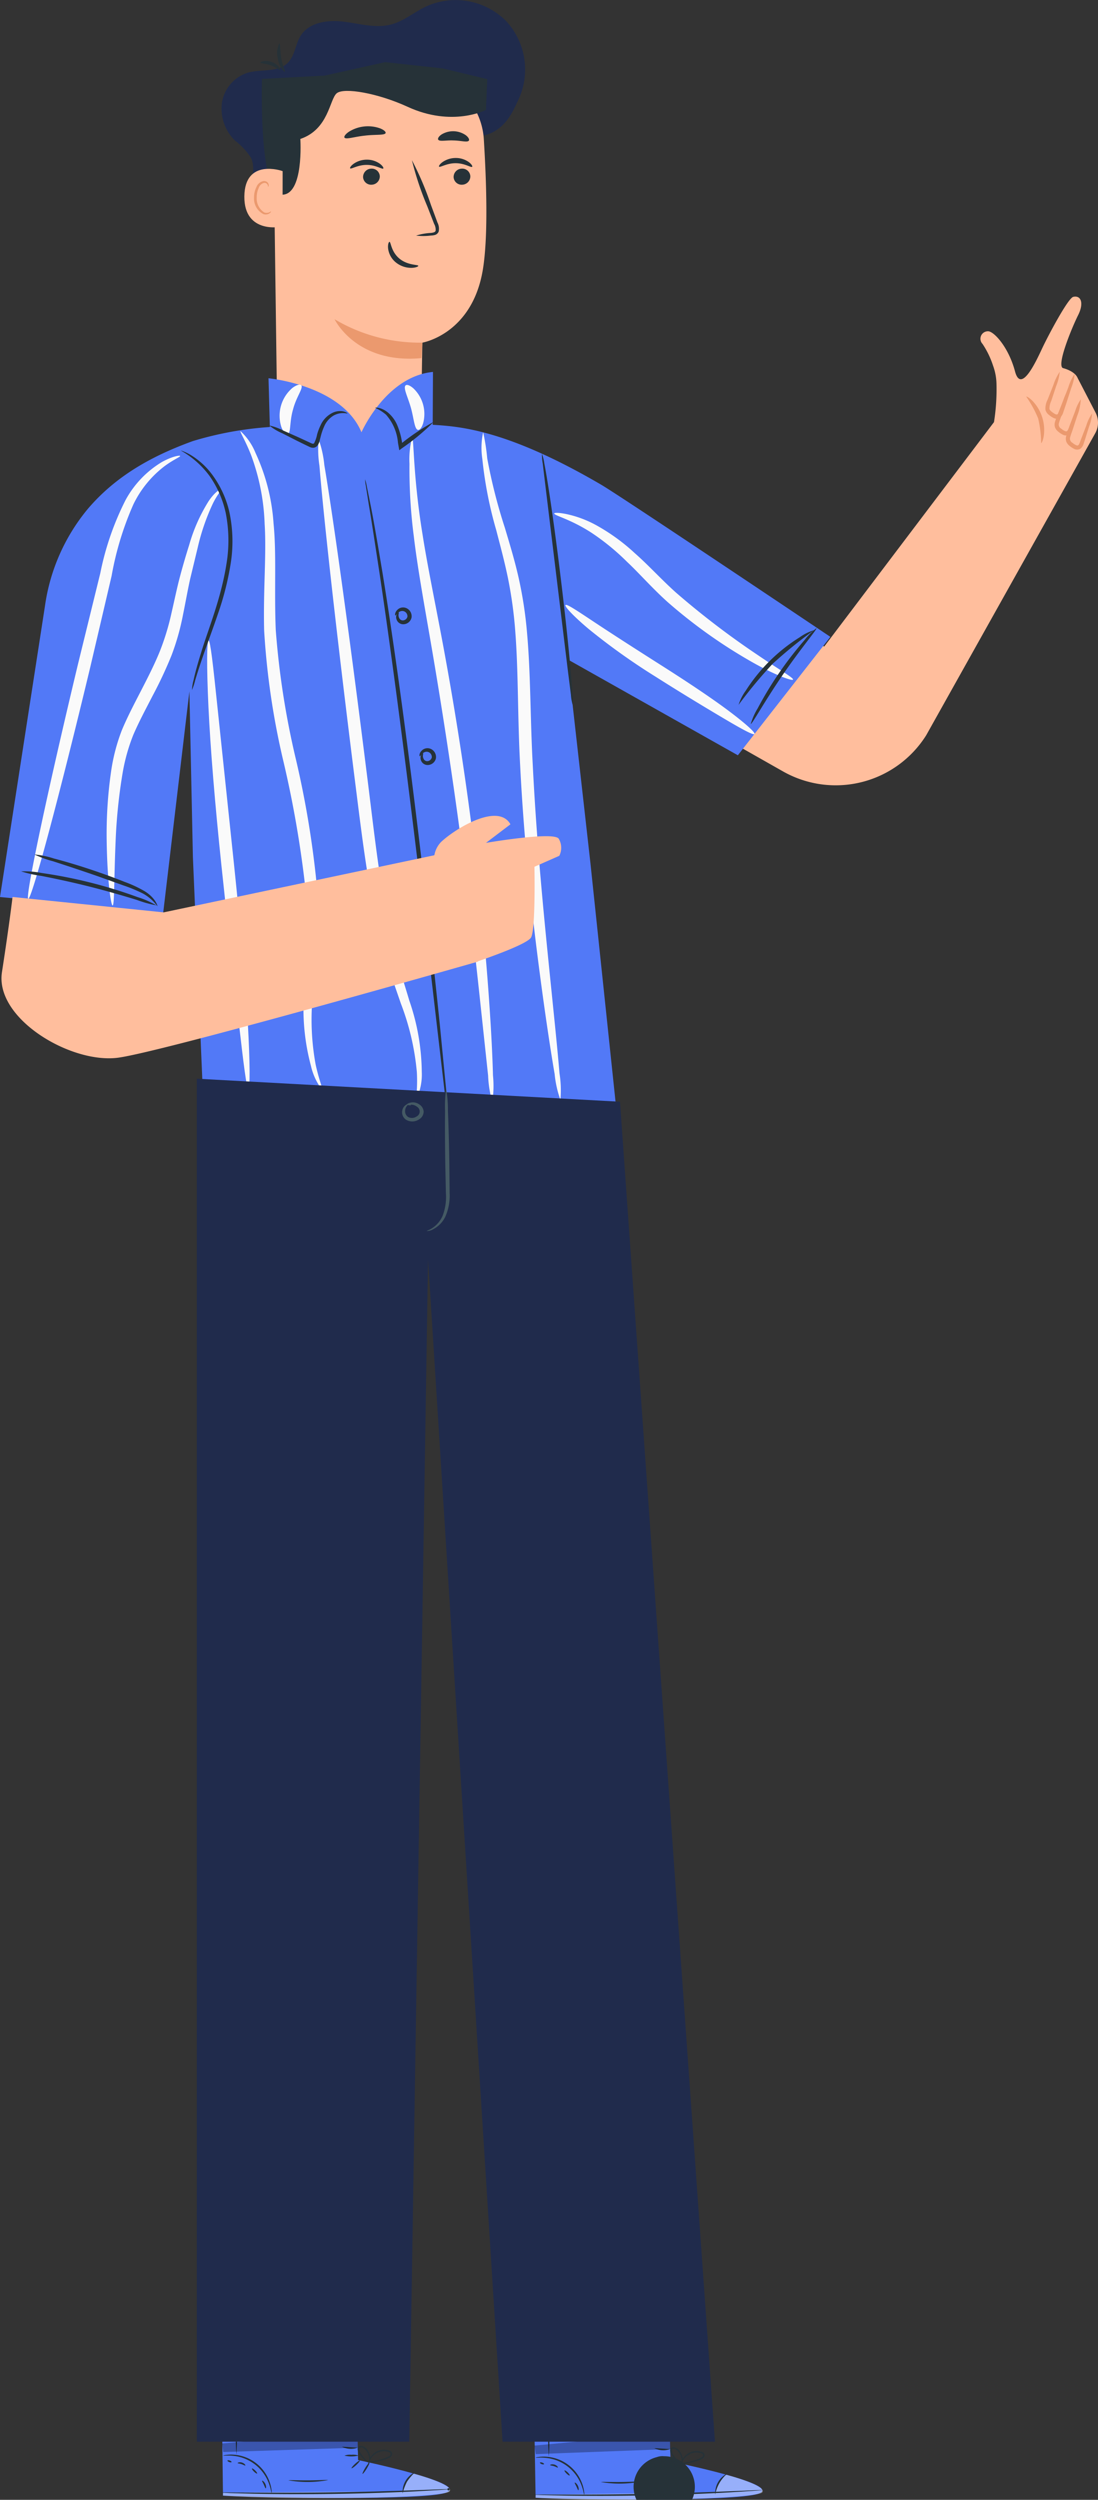 <svg xmlns="http://www.w3.org/2000/svg" width="135.955" height="309.465" viewBox="0 0 135.955 309.465"><rect x="0" y="0" width="135.955" height="309.465" fill="#333333" stroke="none"/><g id="Character_1" data-name="Character 1" transform="translate(-148.315 -151.63)"><g id="Group_739" data-name="Group 739"><g id="Group_493" data-name="Group 493"><g id="Group_484" data-name="Group 484"><path id="Path_166" data-name="Path 166" d="M283.967,202.707a2.7,2.7,0,0,1-.042,2.562L263,242.648a13.231,13.231,0,0,1-17.733,4.479l-11.7-6.634,8.108-14.061,8.692,5.241,21.025-27.787a26.041,26.041,0,0,0,.311-4.657,7.03,7.03,0,0,0-.433-2.348,10.793,10.793,0,0,0-1.3-2.678.923.923,0,0,1,.8-1.552c.808.2,2.467,2.109,3.227,4.962s2.665-1.385,3.387-2.916,3.177-6.166,3.823-6.317c.949-.221,1.361.754.6,2.267-.765,1.531-2.7,6.209-1.878,6.551,0,0,1.467.337,1.831,1.248Z" fill="#ffbe9d"></path></g><g id="Group_486" data-name="Group 486"><g id="Group_485" data-name="Group 485"><path id="Path_167" data-name="Path 167" d="M281.381,197.906a6.388,6.388,0,0,1-.427,1.766q-.29.9-.6,1.864l-.37,1.094a1.586,1.586,0,0,1-.334.633.768.768,0,0,1-.871.115,2.871,2.871,0,0,1-.584-.385,1.172,1.172,0,0,1-.431-.629,2.34,2.34,0,0,1,.264-1.253l.718-1.82a6.325,6.325,0,0,1,.787-1.631,6.314,6.314,0,0,1-.44,1.756l-.614,1.858a2.171,2.171,0,0,0-.219.972c.032.215.438.5.728.655.158.065.231.055.3-.01a1.261,1.261,0,0,0,.22-.444c.135-.369.268-.729.4-1.084.243-.63.476-1.236.7-1.824A6.239,6.239,0,0,1,281.381,197.906Z" fill="#eb996e"></path></g></g><g id="Group_488" data-name="Group 488"><g id="Group_487" data-name="Group 487"><path id="Path_168" data-name="Path 168" d="M282.144,201.067a5.159,5.159,0,0,1-.364,1.6c-.175.556-.351,1.119-.533,1.7l-.162.489a1.128,1.128,0,0,1-.375.561.781.781,0,0,1-.777.034,2.718,2.718,0,0,1-.532-.342,1.328,1.328,0,0,1-.442-.543,1.13,1.13,0,0,1-.016-.7c.116-.4.248-.687.365-1.009.224-.561.442-1.107.657-1.647a5.218,5.218,0,0,1,.729-1.473,5.206,5.206,0,0,1-.383,1.6c-.181.552-.364,1.112-.551,1.686-.1.308-.241.664-.322.967a.591.591,0,0,0,.285.711c.285.237.6.4.7.3.143-.08.262-.508.376-.8l.635-1.649A5.283,5.283,0,0,1,282.144,201.067Z" fill="#eb996e"></path></g></g><g id="Group_490" data-name="Group 490"><g id="Group_489" data-name="Group 489"><path id="Path_169" data-name="Path 169" d="M283.535,202.819a5.219,5.219,0,0,1-.365,1.6c-.174.556-.351,1.119-.533,1.7l-.162.489a1.136,1.136,0,0,1-.374.561.785.785,0,0,1-.778.033,2.7,2.7,0,0,1-.532-.342,1.315,1.315,0,0,1-.441-.542,1.138,1.138,0,0,1-.017-.7c.116-.4.249-.687.366-1.009l.656-1.648a5.233,5.233,0,0,1,.729-1.472,5.218,5.218,0,0,1-.383,1.6c-.181.552-.363,1.111-.551,1.685-.1.309-.24.664-.322.967a.594.594,0,0,0,.285.712c.285.237.6.4.7.3.144-.081.262-.508.376-.8l.635-1.649A5.217,5.217,0,0,1,283.535,202.819Z" fill="#eb996e"></path></g></g><g id="Group_492" data-name="Group 492"><g id="Group_491" data-name="Group 491"><path id="Path_170" data-name="Path 170" d="M277.23,206.485a13.947,13.947,0,0,0-.369-3.051,14,14,0,0,0-1.475-2.7c.04-.05.372.119.792.544a5.221,5.221,0,0,1,1.38,4.3C277.464,206.171,277.292,206.5,277.23,206.485Z" fill="#eb996e"></path></g></g></g><g id="Group_541" data-name="Group 541"><g id="Group_532" data-name="Group 532"><g id="Group_494" data-name="Group 494"><path id="Path_171" data-name="Path 171" d="M210.949,154.2a8.836,8.836,0,0,0-9.844-1.784c-1.484.7-2.778,1.829-4.366,2.245-1.9.5-3.892-.1-5.843-.345s-4.252.045-5.323,1.693c-.689,1.062-.727,2.509-1.624,3.4-1.238,1.233-3.317.741-4.994,1.232a4.659,4.659,0,0,0-3.158,3.7,5.542,5.542,0,0,0,1.6,4.682,8.549,8.549,0,0,1,1.995,2.141c.545,1.163.131,2.517-.078,3.783s-.046,2.845,1.106,3.411a1.736,1.736,0,0,0,2.421-2.083l24.229-7.761c3.654,0,4.807-3.289,5.385-4.428A8.837,8.837,0,0,0,210.949,154.2Z" fill="#202b4c"></path></g><g id="Group_519" data-name="Group 519"><g id="Group_518" data-name="Group 518"><g id="Group_517" data-name="Group 517"><g id="Group_496" data-name="Group 496"><g id="Group_495" data-name="Group 495"><path id="Path_172" data-name="Path 172" d="M182.08,162.614l.052,2.62.526,39.215c.061,4.552,4.024,8.126,8.9,8.023h0c4.923-.1,8.921-3.914,8.935-8.514.015-4.828.119-9.91.119-9.91s6.22-1.033,7.508-9.148c.641-4.036.438-10.653.1-16.062a8.569,8.569,0,0,0-9.452-7.988Z" fill="#ffbe9d"></path></g></g><g id="Group_502" data-name="Group 502"><g id="Group_498" data-name="Group 498"><g id="Group_497" data-name="Group 497"><path id="Path_173" data-name="Path 173" d="M206.553,173.446a1.04,1.04,0,0,1-1,1.05,1,1,0,0,1-1.073-.938,1.041,1.041,0,0,1,1-1.051A1,1,0,0,1,206.553,173.446Z" fill="#263238"></path></g></g><g id="Group_501" data-name="Group 501"><g id="Group_500" data-name="Group 500"><g id="Group_499" data-name="Group 499"><path id="Path_174" data-name="Path 174" d="M206.78,172.281c-.129.135-.917-.448-2.037-.445-1.119-.013-1.941.563-2.062.426-.06-.061.071-.306.429-.566a2.855,2.855,0,0,1,1.651-.509,2.742,2.742,0,0,1,1.622.523C206.727,171.975,206.844,172.22,206.78,172.281Z" fill="#263238"></path></g></g></g></g><g id="Group_508" data-name="Group 508"><g id="Group_504" data-name="Group 504"><g id="Group_503" data-name="Group 503"><path id="Path_175" data-name="Path 175" d="M195.344,173.446a1.04,1.04,0,0,1-1,1.05,1,1,0,0,1-1.073-.938,1.041,1.041,0,0,1,1-1.051A1,1,0,0,1,195.344,173.446Z" fill="#263238"></path></g></g><g id="Group_507" data-name="Group 507"><g id="Group_506" data-name="Group 506"><g id="Group_505" data-name="Group 505"><path id="Path_176" data-name="Path 176" d="M195.772,172.49c-.129.135-.919-.448-2.038-.445-1.118-.013-1.94.563-2.062.426-.059-.061.071-.306.43-.566a2.85,2.85,0,0,1,1.651-.509,2.741,2.741,0,0,1,1.621.523C195.718,172.184,195.835,172.429,195.772,172.49Z" fill="#263238"></path></g></g></g></g><g id="Group_511" data-name="Group 511"><g id="Group_510" data-name="Group 510"><g id="Group_509" data-name="Group 509"><path id="Path_177" data-name="Path 177" d="M199.836,180.795a7.39,7.39,0,0,1,1.819-.328c.286-.03.557-.086.6-.282a1.446,1.446,0,0,0-.191-.847q-.4-1.038-.846-2.178a37.435,37.435,0,0,1-1.9-5.7,37.558,37.558,0,0,1,2.353,5.53q.425,1.146.811,2.191a1.655,1.655,0,0,1,.148,1.122.716.716,0,0,1-.47.418,1.968,1.968,0,0,1-.486.068A7.258,7.258,0,0,1,199.836,180.795Z" fill="#263238"></path></g></g></g><g id="Group_513" data-name="Group 513"><g id="Group_512" data-name="Group 512"><path id="Path_178" data-name="Path 178" d="M200.61,194.048a20.652,20.652,0,0,1-10.868-2.9s2.637,5.575,10.759,4.815Z" fill="#eb996e"></path></g></g><g id="Group_516" data-name="Group 516"><g id="Group_515" data-name="Group 515"><g id="Group_514" data-name="Group 514"><path id="Path_179" data-name="Path 179" d="M196.541,181.57c.182-.011.184,1.2,1.224,2.068s2.335.729,2.344.9c.017.076-.288.236-.835.251a3.029,3.029,0,0,1-1.957-.682,2.641,2.641,0,0,1-.949-1.734C196.322,181.864,196.457,181.563,196.541,181.57Z" fill="#263238"></path></g></g></g></g></g></g><g id="Group_521" data-name="Group 521"><g id="Group_520" data-name="Group 520"><path id="Path_180" data-name="Path 180" d="M196.061,168.1c-.11.3-1.228.16-2.542.318-1.317.132-2.377.517-2.551.244-.078-.131.107-.417.535-.712a4.452,4.452,0,0,1,3.88-.428C195.866,167.717,196.109,167.956,196.061,168.1Z" fill="#263238"></path></g></g><g id="Group_523" data-name="Group 523"><g id="Group_522" data-name="Group 522"><path id="Path_181" data-name="Path 181" d="M206.368,169.04c-.2.254-.968-.01-1.9-.022-.927-.045-1.713.17-1.894-.1-.079-.129.045-.384.388-.624a2.746,2.746,0,0,1,3.054.094C206.348,168.654,206.455,168.916,206.368,169.04Z" fill="#263238"></path></g></g><g id="Group_525" data-name="Group 525"><g id="Group_524" data-name="Group 524"><path id="Path_182" data-name="Path 182" d="M208.485,165.239s-4.144,2.17-9.707-.391c-3.651-1.68-7.868-2.424-8.769-1.672s-.979,4.461-4.505,5.655c0,0,.468,7.058-2.357,6.9s-2.4-14.329-2.4-14.329l7.774-.417L196,159.322l7.118.775,5.531,1.328Z" fill="#263238"></path></g></g><g id="Group_528" data-name="Group 528"><g id="Group_527" data-name="Group 527"><g id="Group_526" data-name="Group 526"><path id="Path_183" data-name="Path 183" d="M180.557,159.38c-.039-.106.626-.357,1.406-.074s1.135.894,1.037.952c-.1.077-.525-.325-1.181-.552S180.581,159.5,180.557,159.38Z" fill="#263238"></path></g></g></g><g id="Group_531" data-name="Group 531"><g id="Group_530" data-name="Group 530"><g id="Group_529" data-name="Group 529"><path id="Path_184" data-name="Path 184" d="M182.9,156.993c.131.01.086.839.233,1.8s.559,1.655.458,1.727c-.079.08-.716-.586-.877-1.659A2.757,2.757,0,0,1,182.9,156.993Z" fill="#263238"></path></g></g></g></g><g id="Group_540" data-name="Group 540"><g id="Group_535" data-name="Group 535"><g id="Group_534" data-name="Group 534"><g id="Group_533" data-name="Group 533"><path id="Path_185" data-name="Path 185" d="M183.311,172.816c-.116-.056-4.691-1.606-4.74,3.127s4.713,3.806,4.723,3.67S183.311,172.816,183.311,172.816Z" fill="#ffbe9d"></path></g></g></g><g id="Group_539" data-name="Group 539"><g id="Group_538" data-name="Group 538"><g id="Group_537" data-name="Group 537"><g id="Group_536" data-name="Group 536"><path id="Path_186" data-name="Path 186" d="M181.867,177.8c-.021-.015-.084.057-.224.119a.821.821,0,0,1-.616.007,2.041,2.041,0,0,1-.925-1.841,2.718,2.718,0,0,1,.243-1.178.95.95,0,0,1,.627-.626.419.419,0,0,1,.484.231c.062.133.031.227.056.235s.1-.078.066-.274a.523.523,0,0,0-.183-.3.617.617,0,0,0-.455-.125,1.158,1.158,0,0,0-.869.724,2.806,2.806,0,0,0-.3,1.317,2.14,2.14,0,0,0,1.182,2.056.884.884,0,0,0,.755-.117C181.857,177.919,181.883,177.814,181.867,177.8Z" fill="#eb996e"></path></g></g></g></g></g></g><g id="Group_588" data-name="Group 588"><g id="Group_581" data-name="Group 581"><g id="Group_542" data-name="Group 542"><path id="Path_187" data-name="Path 187" d="M201.894,204.22c3.476.2,9.318.669,20.849,7.409,2.518,1.472,28.388,18.842,28.388,18.842l-11.455,14.66-21.092-11.88,2.841,25.255,3.161,30.031-51.109-.649L172.2,257.727l-.432-20.514L168.526,264.6l-20.211-1.921,5.575-36.082a24.044,24.044,0,0,1,5.325-12c3.476-4.065,7.916-6.532,12.986-8.366a42.623,42.623,0,0,1,9.526-1.74l-.166-6.035s9.09.85,11.511,6.688c0,0,3.015-6.9,8.854-7.472Z" fill="#5279f7"></path></g><g id="Group_544" data-name="Group 544"><g id="Group_543" data-name="Group 543"><path id="Path_188" data-name="Path 188" d="M188.218,286.571a7.684,7.684,0,0,1-1.4-2.986,27.208,27.208,0,0,1-.862-8.937c.056-1.89.212-3.946.305-6.134a54.787,54.787,0,0,0-.135-6.949,132.972,132.972,0,0,0-2.745-15.8,94.251,94.251,0,0,1-2.359-16.082c-.126-5.032.3-9.471.062-13.172a27.083,27.083,0,0,0-1.679-8.545c-.76-1.924-1.417-2.892-1.309-2.964a7.531,7.531,0,0,1,1.866,2.718,24.477,24.477,0,0,1,2.224,8.711c.38,3.794.07,8.3.274,13.193a102.3,102.3,0,0,0,2.449,15.818,118.8,118.8,0,0,1,2.652,16.012,52.454,52.454,0,0,1-.006,7.131c-.178,2.2-.343,4.244-.5,6.118a30.788,30.788,0,0,0,.347,8.731C187.845,285.454,188.343,286.513,188.218,286.571Z" fill="#fafafa"></path></g></g><g id="Group_546" data-name="Group 546"><g id="Group_545" data-name="Group 545"><path id="Path_189" data-name="Path 189" d="M209.276,288.029a13.311,13.311,0,0,1-.521-3.23c-.229-2.137-.551-5.141-.946-8.832-.788-7.455-1.966-17.742-3.639-29.05-.833-5.657-1.7-11.034-2.543-15.917s-1.642-9.292-2.082-13.039a64.548,64.548,0,0,1-.528-8.917,11.042,11.042,0,0,1,.321-3.265c.245.007.093,4.653,1.3,12.03.575,3.69,1.482,8.052,2.4,12.936s1.836,10.27,2.672,15.944c1.678,11.345,2.685,21.685,3.193,29.181.259,3.748.4,6.785.453,8.886A13.179,13.179,0,0,1,209.276,288.029Z" fill="#fafafa"></path></g></g><g id="Group_548" data-name="Group 548"><g id="Group_547" data-name="Group 547"><path id="Path_190" data-name="Path 190" d="M208.138,205.141a25.005,25.005,0,0,1,.506,3.232,66.558,66.558,0,0,0,2.185,8.6c.538,1.807,1.15,3.791,1.657,5.981a50.749,50.749,0,0,1,1.093,7.084c.45,5.028.387,10.511.7,16.236.575,11.47,1.7,21.827,2.454,29.331.384,3.751.686,6.79.859,8.895a13.379,13.379,0,0,1,.113,3.289,13.343,13.343,0,0,1-.716-3.212c-.359-2.082-.828-5.1-1.352-8.84-1.034-7.477-2.339-17.847-2.918-29.386-.317-5.772-.213-11.274-.576-16.195a53.084,53.084,0,0,0-.925-6.925c-.439-2.145-.985-4.133-1.455-5.96a49.92,49.92,0,0,1-1.725-8.823A9.166,9.166,0,0,1,208.138,205.141Z" fill="#fafafa"></path></g></g><g id="Group_550" data-name="Group 550"><g id="Group_549" data-name="Group 549"><path id="Path_191" data-name="Path 191" d="M200.077,204.851c-.448-.072-.507-1.386-.881-2.726s-1-2.5-.653-2.79c.162-.134.535-.006.975.388a4.379,4.379,0,0,1,1.193,4.292C200.539,204.58,200.285,204.882,200.077,204.851Z" fill="#fafafa"></path></g></g><g id="Group_552" data-name="Group 552"><g id="Group_551" data-name="Group 551"><path id="Path_192" data-name="Path 192" d="M183.952,205.381c-.191.076-.539-.216-.788-.86a4.524,4.524,0,0,1,1.346-4.856c.546-.423.994-.494,1.118-.33.253.362-.626,1.421-1.025,2.971C184.147,203.839,184.354,205.2,183.952,205.381Z" fill="#fafafa"></path></g></g><g id="Group_554" data-name="Group 554"><g id="Group_553" data-name="Group 553"><path id="Path_193" data-name="Path 193" d="M199.929,287.561c-.138-.026.114-1.169,0-3.224a31.568,31.568,0,0,0-1.983-8.487c-.6-1.763-1.309-3.7-1.919-5.839s-1.156-4.446-1.622-6.893c-.937-4.9-1.562-10.313-2.282-15.97-1.417-11.333-2.614-21.6-3.4-29.045-.394-3.721-.687-6.736-.854-8.823a13.119,13.119,0,0,1-.1-3.262,13.169,13.169,0,0,1,.705,3.186c.352,2.065.811,5.059,1.346,8.762,1.069,7.408,2.439,17.655,3.856,28.988.721,5.666,1.3,11.068,2.148,15.906.421,2.42.9,4.7,1.456,6.808s1.187,4.042,1.721,5.846a27.7,27.7,0,0,1,1.539,8.815A7.08,7.08,0,0,1,199.929,287.561Z" fill="#fafafa"></path></g></g><g id="Group_556" data-name="Group 556"><g id="Group_555" data-name="Group 555"><path id="Path_194" data-name="Path 194" d="M179.073,286.434c-.222.014-.6-3.085-1.175-8.091s-1.361-11.921-2.166-19.575-1.372-14.614-1.608-19.66-.192-8.176.015-8.186c.224-.012.566,3.091,1.087,8.1.534,5.076,1.259,11.966,2.06,19.582.8,7.65,1.43,14.6,1.713,19.642S179.281,286.421,179.073,286.434Z" fill="#fafafa"></path></g></g><g id="Group_558" data-name="Group 558"><g id="Group_557" data-name="Group 557"><path id="Path_195" data-name="Path 195" d="M151.815,262.893c-.21-.051.375-3.33,1.49-8.592s2.762-12.5,4.673-20.481l2.756-11.234a35.174,35.174,0,0,1,3.126-9.047,12.349,12.349,0,0,1,4.5-4.711c1.365-.756,2.242-.839,2.262-.756.042.121-.752.4-1.932,1.267a13.144,13.144,0,0,0-3.855,4.722,38.279,38.279,0,0,0-2.7,8.861c-.811,3.469-1.7,7.269-2.635,11.262-1.912,7.977-3.728,15.179-5.118,20.375S152.024,262.943,151.815,262.893Z" fill="#fafafa"></path></g></g><g id="Group_560" data-name="Group 560"><g id="Group_559" data-name="Group 559"><path id="Path_196" data-name="Path 196" d="M175.7,212.2c.085.1-.472.608-1.052,1.818A27.04,27.04,0,0,0,172.8,219.4l-.933,3.874c-.311,1.385-.571,2.894-.9,4.5a30.068,30.068,0,0,1-1.418,5,52.259,52.259,0,0,1-2.348,5.01c-.858,1.663-1.716,3.267-2.389,4.839a23.275,23.275,0,0,0-1.318,4.722,66.889,66.889,0,0,0-.865,8.462c-.207,4.869-.136,7.905-.37,7.918-.2.014-.66-3-.734-7.938a54.264,54.264,0,0,1,.55-8.683,23.3,23.3,0,0,1,1.326-5.074c.7-1.679,1.556-3.3,2.413-4.963s1.669-3.263,2.311-4.856a30.814,30.814,0,0,0,1.436-4.746c.362-1.563.672-3.08,1.049-4.495s.754-2.684,1.129-3.872a20.894,20.894,0,0,1,2.386-5.391C174.907,212.514,175.654,212.12,175.7,212.2Z" fill="#fafafa"></path></g></g><g id="Group_562" data-name="Group 562"><g id="Group_561" data-name="Group 561"><path id="Path_197" data-name="Path 197" d="M246.507,235.761c-.081.188-2.053-.471-4.949-2.1a63.258,63.258,0,0,1-10.57-7.493c-1.924-1.727-3.475-3.521-5.038-4.991a29.065,29.065,0,0,0-4.357-3.569c-2.686-1.749-4.716-2.158-4.649-2.422.019-.094.546-.109,1.469.076a13.505,13.505,0,0,1,3.74,1.394,24.366,24.366,0,0,1,4.777,3.467c1.66,1.454,3.283,3.255,5.1,4.88a102.82,102.82,0,0,0,10.108,7.717C244.837,234.561,246.6,235.554,246.507,235.761Z" fill="#fafafa"></path></g></g><g id="Group_564" data-name="Group 564"><g id="Group_563" data-name="Group 563"><path id="Path_198" data-name="Path 198" d="M241.735,242.495c-.128.181-1.528-.582-3.732-1.885s-5.232-3.122-8.54-5.225a80.32,80.32,0,0,1-8.2-5.841c-1.986-1.659-3.062-2.858-2.928-3.013.146-.172,1.464.718,3.588,2.128s5.085,3.313,8.384,5.409,6.254,4.074,8.312,5.623S241.857,242.325,241.735,242.495Z" fill="#fafafa"></path></g></g><g id="Group_566" data-name="Group 566"><g id="Group_565" data-name="Group 565"><path id="Path_199" data-name="Path 199" d="M170.721,207.414c.007-.016.116.019.32.1a6.287,6.287,0,0,1,.86.424,9.365,9.365,0,0,1,2.62,2.36,12.433,12.433,0,0,1,2.2,4.745,17.407,17.407,0,0,1,.15,6.4,35.887,35.887,0,0,1-1.573,6.186c-.627,1.854-1.246,3.5-1.73,4.889s-.848,2.524-1.081,3.314a7.486,7.486,0,0,1-.4,1.222,5.5,5.5,0,0,1,.205-1.271c.176-.809.487-1.968.933-3.378.845-2.827,2.458-6.616,3.142-11.035a17.553,17.553,0,0,0-.1-6.223,12.556,12.556,0,0,0-2.034-4.634A11.368,11.368,0,0,0,170.721,207.414Z" fill="#263238"></path></g></g><g id="Group_568" data-name="Group 568"><g id="Group_567" data-name="Group 567"><path id="Path_200" data-name="Path 200" d="M219.215,238.859a5.716,5.716,0,0,1-.209-1.216c-.112-.887-.252-2-.419-3.327-.354-2.916-.819-6.747-1.334-10.982s-.98-8.067-1.335-10.983c-.16-1.326-.295-2.441-.4-3.328a5.818,5.818,0,0,1-.1-1.229,5.748,5.748,0,0,1,.294,1.2c.15.779.345,1.909.562,3.309.434,2.8.962,6.679,1.483,10.972s.933,8.182,1.188,11.005c.126,1.411.213,2.554.259,3.346A5.848,5.848,0,0,1,219.215,238.859Z" fill="#263238"></path></g></g><g id="Group_570" data-name="Group 570"><g id="Group_569" data-name="Group 569"><path id="Path_201" data-name="Path 201" d="M191.346,202.835a2.406,2.406,0,0,0-1.7.223,2.889,2.889,0,0,0-1.207,1.4,7.2,7.2,0,0,0-.381,1.084c-.052.2-.1.4-.157.6a1.528,1.528,0,0,1-.323.7.7.7,0,0,1-.449.217.935.935,0,0,1-.426-.08c-.225-.1-.391-.185-.584-.277l-1.069-.525-1.8-.916a6.948,6.948,0,0,1-1.6-.96,6.875,6.875,0,0,1,1.754.638l1.844.818,1.082.5.557.258c.179.066.245.058.325-.02a4.128,4.128,0,0,0,.369-1.088,6.868,6.868,0,0,1,.438-1.149,3.108,3.108,0,0,1,1.463-1.519,2.092,2.092,0,0,1,1.415-.164C191.225,202.674,191.361,202.812,191.346,202.835Z" fill="#263238"></path></g></g><g id="Group_572" data-name="Group 572"><g id="Group_571" data-name="Group 571"><path id="Path_202" data-name="Path 202" d="M202.024,203.848a27.827,27.827,0,0,1-3.942,3.275l-.327.247-.071-.406c-.029-.165-.06-.339-.091-.516a6.012,6.012,0,0,0-1.478-3.479,5.352,5.352,0,0,0-1.345-.849c-.017-.053.728-.113,1.582.583a4.126,4.126,0,0,1,1.121,1.494,8.893,8.893,0,0,1,.616,2.162c.031.179.061.355.089.521l-.4-.159A27.964,27.964,0,0,1,202.024,203.848Z" fill="#263238"></path></g></g><g id="Group_574" data-name="Group 574"><g id="Group_573" data-name="Group 573"><path id="Path_203" data-name="Path 203" d="M167.684,263.711a14.81,14.81,0,0,1-2.446-.681c-1.494-.46-3.564-1.071-5.874-1.653s-4.425-1.019-5.959-1.32a14.8,14.8,0,0,1-2.477-.556,11.147,11.147,0,0,1,2.536.2,58.781,58.781,0,0,1,11.888,2.987A11.168,11.168,0,0,1,167.684,263.711Z" fill="#263238"></path></g></g><g id="Group_576" data-name="Group 576"><g id="Group_575" data-name="Group 575"><path id="Path_204" data-name="Path 204" d="M152.568,257.408a10.961,10.961,0,0,1,2.417.5c1.472.383,3.491.981,5.683,1.748,1.1.383,2.134.772,3.069,1.143a15.288,15.288,0,0,1,2.448,1.135c1.374.824,1.679,1.883,1.611,1.874a5.483,5.483,0,0,0-1.79-1.567,18.774,18.774,0,0,0-2.434-1.008l-3.07-1.1c-2.183-.764-4.175-1.412-5.618-1.882A13.218,13.218,0,0,1,152.568,257.408Z" fill="#263238"></path></g></g><g id="Group_578" data-name="Group 578"><g id="Group_577" data-name="Group 577"><path id="Path_205" data-name="Path 205" d="M241.275,241.257a7.96,7.96,0,0,1,.859-1.941,45.028,45.028,0,0,1,5.78-8.424,7.906,7.906,0,0,1,1.5-1.5c.113.1-1.977,2.557-4.216,5.833S241.409,241.327,241.275,241.257Z" fill="#263238"></path></g></g><g id="Group_580" data-name="Group 580"><g id="Group_579" data-name="Group 579"><path id="Path_206" data-name="Path 206" d="M239.765,238.887a5.959,5.959,0,0,1,.887-1.75,21.256,21.256,0,0,1,6.693-6.622,5.957,5.957,0,0,1,1.759-.868,56.841,56.841,0,0,0-5.123,4.162A56.583,56.583,0,0,0,239.765,238.887Z" fill="#263238"></path></g></g></g><g id="Group_583" data-name="Group 583"><g id="Group_582" data-name="Group 582"><path id="Path_207" data-name="Path 207" d="M203.836,290.248a4.7,4.7,0,0,1-.135-.8q-.109-.864-.29-2.312c-.241-2.062-.58-4.957-.995-8.511-.832-7.187-1.981-17.115-3.345-28.068s-2.7-20.863-3.77-28.016c-.549-3.574-.981-6.469-1.324-8.462q-.228-1.443-.364-2.3a4.878,4.878,0,0,1-.093-.809,4.619,4.619,0,0,1,.2.789l.46,2.285c.4,1.984.893,4.872,1.489,8.441,1.168,7.144,2.561,17.047,3.922,28.008s2.457,20.9,3.195,28.093c.347,3.562.629,6.463.831,8.53q.12,1.457.192,2.323A4.832,4.832,0,0,1,203.836,290.248Z" fill="#263238"></path></g></g><g id="Group_585" data-name="Group 585"><g id="Group_584" data-name="Group 584"><path id="Path_208" data-name="Path 208" d="M197.281,227.824c-.061.017-.134-.419.352-.8a1,1,0,0,1,1.04-.091,1.1,1.1,0,0,1,.6,1.149,1.057,1.057,0,0,1-1.008.829.87.87,0,0,1-.858-.627.813.813,0,0,1,.073-.679c.093-.137.185-.166.207-.143.057.043-.13.32.063.688a.484.484,0,0,0,.491.282.608.608,0,0,0,.52-.445.656.656,0,0,0-.316-.632.639.639,0,0,0-.621-.016C197.443,227.524,197.355,227.842,197.281,227.824Z" fill="#263238"></path></g></g><g id="Group_587" data-name="Group 587"><g id="Group_586" data-name="Group 586"><path id="Path_209" data-name="Path 209" d="M200.3,245.249c-.062.017-.135-.419.351-.8a1,1,0,0,1,1.04-.091,1.1,1.1,0,0,1,.6,1.149,1.056,1.056,0,0,1-1.008.829.87.87,0,0,1-.858-.627.816.816,0,0,1,.073-.679c.094-.137.185-.166.207-.143.057.043-.129.32.063.688a.485.485,0,0,0,.492.282.606.606,0,0,0,.519-.445.652.652,0,0,0-.316-.632.639.639,0,0,0-.621-.016C200.464,244.949,200.377,245.267,200.3,245.249Z" fill="#263238"></path></g></g></g><g id="Group_659" data-name="Group 659"><g id="Group_657" data-name="Group 657"><g id="Group_656" data-name="Group 656"><g id="Group_592" data-name="Group 592"><g id="Group_591" data-name="Group 591"><g id="Group_590" data-name="Group 590"><g id="Group_589" data-name="Group 589"><path id="Path_210" data-name="Path 210" d="M192.653,456.176l-.2-8.908-16.688.273.159,13.035,1.035.05c4.61.18,23.448.592,26.511-.392C206.884,459.137,192.653,456.176,192.653,456.176Z" fill="#5279f7"></path></g></g></g></g><g id="Group_595" data-name="Group 595" opacity="0.4"><g id="Group_594" data-name="Group 594"><g id="Group_593" data-name="Group 593"><path id="Path_211" data-name="Path 211" d="M199.61,457.87s4.993,1.352,4.386,2.18-19.659,1.129-28.075.526l.02-.373,22.228-.161S198.639,457.926,199.61,457.87Z" fill="#fff"></path></g></g></g><g id="Group_599" data-name="Group 599"><g id="Group_598" data-name="Group 598"><g id="Group_597" data-name="Group 597"><g id="Group_596" data-name="Group 596"><path id="Path_212" data-name="Path 212" d="M175.679,460.2a1.509,1.509,0,0,0,.287.026l.825.037,3.035.083c2.564.052,6.106.076,10.017.018s7.453-.19,10.014-.319l3.031-.173.823-.062a.144.144,0,1,0,0-.041l-.825.024-3.033.109c-2.561.093-6.1.2-10.011.26s-7.449.056-10.012.041l-3.035-.019-.826,0A1.5,1.5,0,0,0,175.679,460.2Z" fill="#263238"></path></g></g></g></g><g id="Group_603" data-name="Group 603"><g id="Group_602" data-name="Group 602"><g id="Group_601" data-name="Group 601"><g id="Group_600" data-name="Group 600"><path id="Path_213" data-name="Path 213" d="M198.168,460.3a6.851,6.851,0,0,1,.544-1.456,6.78,6.78,0,0,1,1.016-1.178,2.7,2.7,0,0,0-1.56,2.634Z" fill="#263238"></path></g></g></g></g><g id="Group_607" data-name="Group 607"><g id="Group_606" data-name="Group 606"><g id="Group_605" data-name="Group 605"><g id="Group_604" data-name="Group 604"><path id="Path_214" data-name="Path 214" d="M193.205,457.881c.048.029.279-.261.516-.649s.391-.725.344-.754-.279.261-.516.649S193.157,457.852,193.205,457.881Z" fill="#263238"></path></g></g></g></g><g id="Group_611" data-name="Group 611"><g id="Group_610" data-name="Group 610"><g id="Group_609" data-name="Group 609"><g id="Group_608" data-name="Group 608"><path id="Path_215" data-name="Path 215" d="M191.843,457.188c.038.041.3-.139.582-.4s.482-.509.444-.55-.3.139-.582.4S191.8,457.147,191.843,457.188Z" fill="#263238"></path></g></g></g></g><g id="Group_615" data-name="Group 615"><g id="Group_614" data-name="Group 614"><g id="Group_613" data-name="Group 613"><g id="Group_612" data-name="Group 612"><path id="Path_216" data-name="Path 216" d="M190.964,455.626a3.811,3.811,0,0,0,1.743-.008,1.981,1.981,0,0,0-.872-.1A1.959,1.959,0,0,0,190.964,455.626Z" fill="#263238"></path></g></g></g></g><g id="Group_619" data-name="Group 619"><g id="Group_618" data-name="Group 618"><g id="Group_617" data-name="Group 617"><g id="Group_616" data-name="Group 616"><path id="Path_217" data-name="Path 217" d="M190.653,454.52a2.457,2.457,0,0,0,1.977.118,81.509,81.509,0,0,1-1.977-.118Z" fill="#263238"></path></g></g></g></g><g id="Group_623" data-name="Group 623"><g id="Group_622" data-name="Group 622"><g id="Group_621" data-name="Group 621"><g id="Group_620" data-name="Group 620"><path id="Path_218" data-name="Path 218" d="M193.748,456.416a3.065,3.065,0,0,0,1.073-.024,6.222,6.222,0,0,0,1.137-.269,3.1,3.1,0,0,0,.649-.28.577.577,0,0,0,.261-.337.423.423,0,0,0-.17-.426,1.967,1.967,0,0,0-2.423.614,1.915,1.915,0,0,0-.338.721.592.592,0,0,0-.023.29,3.027,3.027,0,0,1,.474-.923,1.935,1.935,0,0,1,.906-.609,1.66,1.66,0,0,1,1.28.066c.172.124.109.325-.079.441a3.15,3.15,0,0,1-.6.267,7.4,7.4,0,0,1-1.1.305C194.156,456.376,193.747,456.383,193.748,456.416Z" fill="#263238"></path></g></g></g></g><g id="Group_627" data-name="Group 627"><g id="Group_626" data-name="Group 626"><g id="Group_625" data-name="Group 625"><g id="Group_624" data-name="Group 624"><path id="Path_219" data-name="Path 219" d="M194.027,456.465a1.061,1.061,0,0,0,.112-.746,1.758,1.758,0,0,0-.305-.779,1.078,1.078,0,0,0-.9-.533.428.428,0,0,0-.323.5,1.188,1.188,0,0,0,.19.476,3.3,3.3,0,0,0,.517.641,1.542,1.542,0,0,0,.621.424c.018-.026-.217-.189-.518-.524a3.7,3.7,0,0,1-.459-.636c-.151-.225-.258-.63.01-.683.268-.03.546.233.713.444a1.761,1.761,0,0,1,.315.692A3.915,3.915,0,0,1,194.027,456.465Z" fill="#263238"></path></g></g></g></g><g id="Group_631" data-name="Group 631"><g id="Group_630" data-name="Group 630"><g id="Group_629" data-name="Group 629"><g id="Group_628" data-name="Group 628"><path id="Path_220" data-name="Path 220" d="M175.948,455.625c0,.038.477-.053,1.233.024a5.234,5.234,0,0,1,4.426,3.415c.266.712.3,1.192.335,1.187a.937.937,0,0,0,0-.337,4.437,4.437,0,0,0-.2-.9,5.071,5.071,0,0,0-4.549-3.51,4.371,4.371,0,0,0-.917.038A.981.981,0,0,0,175.948,455.625Z" fill="#263238"></path></g></g></g></g><g id="Group_635" data-name="Group 635"><g id="Group_634" data-name="Group 634"><g id="Group_633" data-name="Group 633"><g id="Group_632" data-name="Group 632"><path id="Path_221" data-name="Path 221" d="M177.568,448.654a58.566,58.566,0,0,0,.021,6.859,57.993,57.993,0,0,0-.021-6.859Z" fill="#263238"></path></g></g></g></g><g id="Group_639" data-name="Group 639"><g id="Group_638" data-name="Group 638"><g id="Group_637" data-name="Group 637"><g id="Group_636" data-name="Group 636"><path id="Path_222" data-name="Path 222" d="M184.044,458.686a13.685,13.685,0,0,0,4.877-.03c-.006-.059-1.1.025-2.439.031S184.049,458.628,184.044,458.686Z" fill="#263238"></path></g></g></g></g><g id="Group_643" data-name="Group 643"><g id="Group_642" data-name="Group 642"><g id="Group_641" data-name="Group 641"><g id="Group_640" data-name="Group 640"><path id="Path_223" data-name="Path 223" d="M180.773,458.733c-.04.041.093.229.208.478s.179.469.237.464.082-.265-.054-.551S180.808,458.692,180.773,458.733Z" fill="#263238"></path></g></g></g></g><g id="Group_647" data-name="Group 647"><g id="Group_646" data-name="Group 646"><g id="Group_645" data-name="Group 645"><g id="Group_644" data-name="Group 644"><path id="Path_224" data-name="Path 224" d="M179.516,457.218c-.039.04.071.212.247.384s.349.28.388.24-.071-.212-.247-.384S179.555,457.178,179.516,457.218Z" fill="#263238"></path></g></g></g></g><g id="Group_651" data-name="Group 651"><g id="Group_650" data-name="Group 650"><g id="Group_649" data-name="Group 649"><g id="Group_648" data-name="Group 648"><path id="Path_225" data-name="Path 225" d="M177.741,456.545c.013.057.235.051.481.134s.425.21.468.171-.1-.267-.406-.364S177.723,456.494,177.741,456.545Z" fill="#263238"></path></g></g></g></g><g id="Group_655" data-name="Group 655"><g id="Group_654" data-name="Group 654"><g id="Group_653" data-name="Group 653"><g id="Group_652" data-name="Group 652"><path id="Path_226" data-name="Path 226" d="M176.48,456.234c-.019.053.078.137.218.188s.268.051.287,0-.078-.137-.217-.188S176.5,456.182,176.48,456.234Z" fill="#263238"></path></g></g></g></g></g></g><g id="Group_658" data-name="Group 658" opacity="0.3"><path id="Path_227" data-name="Path 227" d="M175.963,455.178l16.667-.54-.058-2.009-16.758,1.495Z"></path></g></g><g id="Group_730" data-name="Group 730"><g id="Group_728" data-name="Group 728"><g id="Group_727" data-name="Group 727"><g id="Group_663" data-name="Group 663"><g id="Group_662" data-name="Group 662"><g id="Group_661" data-name="Group 661"><g id="Group_660" data-name="Group 660"><path id="Path_228" data-name="Path 228" d="M231.343,456.349l-.248-8.907-16.686.36.226,13.034,1.036.044c4.609.156,23.45.47,26.508-.529C245.59,459.236,231.343,456.349,231.343,456.349Z" fill="#5279f7"></path></g></g></g></g><g id="Group_666" data-name="Group 666" opacity="0.4"><g id="Group_665" data-name="Group 665"><g id="Group_664" data-name="Group 664"><path id="Path_229" data-name="Path 229" d="M238.31,458.006s5,1.327,4.4,2.159-19.654,1.23-28.072.671l.018-.374,22.226-.276S237.339,458.068,238.31,458.006Z" fill="#fff"></path></g></g></g><g id="Group_670" data-name="Group 670"><g id="Group_669" data-name="Group 669"><g id="Group_668" data-name="Group 668"><g id="Group_667" data-name="Group 667"><path id="Path_230" data-name="Path 230" d="M214.391,460.457a1.483,1.483,0,0,0,.288.025l.824.033,3.036.067c2.563.038,6.106.045,10.017-.034s7.452-.228,10.012-.37l3.03-.19.823-.065a1.6,1.6,0,0,0,.286-.037,1.567,1.567,0,0,0-.289,0l-.825.028-3.032.125c-2.561.105-6.1.231-10.009.311s-7.449.1-10.012.093l-3.035,0-.826.006A1.53,1.53,0,0,0,214.391,460.457Z" fill="#263238"></path></g></g></g></g><g id="Group_674" data-name="Group 674"><g id="Group_673" data-name="Group 673"><g id="Group_672" data-name="Group 672"><g id="Group_671" data-name="Group 671"><path id="Path_231" data-name="Path 231" d="M236.88,460.446a4.414,4.414,0,0,1,1.546-2.642,2.7,2.7,0,0,0-1.546,2.642Z" fill="#263238"></path></g></g></g></g><g id="Group_678" data-name="Group 678"><g id="Group_677" data-name="Group 677"><g id="Group_676" data-name="Group 676"><g id="Group_675" data-name="Group 675"><path id="Path_232" data-name="Path 232" d="M231.9,458.051c.048.029.277-.263.512-.651s.388-.727.34-.756-.277.262-.513.651S231.857,458.022,231.9,458.051Z" fill="#263238"></path></g></g></g></g><g id="Group_682" data-name="Group 682"><g id="Group_681" data-name="Group 681"><g id="Group_680" data-name="Group 680"><g id="Group_679" data-name="Group 679"><path id="Path_233" data-name="Path 233" d="M230.539,457.365c.038.04.3-.141.58-.4s.479-.512.441-.552-.3.14-.58.4S230.5,457.324,230.539,457.365Z" fill="#263238"></path></g></g></g></g><g id="Group_686" data-name="Group 686"><g id="Group_685" data-name="Group 685"><g id="Group_684" data-name="Group 684"><g id="Group_683" data-name="Group 683"><path id="Path_234" data-name="Path 234" d="M229.652,455.808a3.793,3.793,0,1,0,.871-.11A1.959,1.959,0,0,0,229.652,455.808Z" fill="#263238"></path></g></g></g></g><g id="Group_690" data-name="Group 690"><g id="Group_689" data-name="Group 689"><g id="Group_688" data-name="Group 688"><g id="Group_687" data-name="Group 687"><path id="Path_235" data-name="Path 235" d="M229.335,454.7a2.448,2.448,0,0,0,1.978.108,70.144,70.144,0,0,1-1.978-.108Z" fill="#263238"></path></g></g></g></g><g id="Group_694" data-name="Group 694"><g id="Group_693" data-name="Group 693"><g id="Group_692" data-name="Group 692"><g id="Group_691" data-name="Group 691"><path id="Path_236" data-name="Path 236" d="M232.44,456.583a3.07,3.07,0,0,0,1.073-.029,6.275,6.275,0,0,0,1.136-.275A3.107,3.107,0,0,0,235.3,456a.578.578,0,0,0,.259-.339.421.421,0,0,0-.172-.425,1.965,1.965,0,0,0-2.419.626,1.919,1.919,0,0,0-.335.723.6.6,0,0,0-.022.29,3.026,3.026,0,0,1,.47-.925,1.926,1.926,0,0,1,.9-.614,1.664,1.664,0,0,1,1.28.06c.173.122.111.324-.076.441a3.263,3.263,0,0,1-.6.27,7.331,7.331,0,0,1-1.1.31C232.848,456.541,232.439,456.55,232.44,456.583Z" fill="#263238"></path></g></g></g></g><g id="Group_698" data-name="Group 698"><g id="Group_697" data-name="Group 697"><g id="Group_696" data-name="Group 696"><g id="Group_695" data-name="Group 695"><path id="Path_237" data-name="Path 237" d="M232.719,456.631a1.055,1.055,0,0,0,.108-.747,1.77,1.77,0,0,0-.309-.778,1.078,1.078,0,0,0-.9-.528.427.427,0,0,0-.32.5,1.17,1.17,0,0,0,.192.475,3.273,3.273,0,0,0,.52.638,1.549,1.549,0,0,0,.623.421c.018-.026-.218-.188-.521-.521a3.831,3.831,0,0,1-.462-.634c-.152-.224-.261-.628.007-.683.267-.031.547.23.715.441a1.742,1.742,0,0,1,.318.69A3.959,3.959,0,0,1,232.719,456.631Z" fill="#263238"></path></g></g></g></g><g id="Group_702" data-name="Group 702"><g id="Group_701" data-name="Group 701"><g id="Group_700" data-name="Group 700"><g id="Group_699" data-name="Group 699"><path id="Path_238" data-name="Path 238" d="M214.636,455.885c.005.037.477-.056,1.233.017a5.229,5.229,0,0,1,4.444,3.392c.269.71.3,1.191.341,1.185a.945.945,0,0,0-.006-.337,4.422,4.422,0,0,0-.2-.9,5.071,5.071,0,0,0-4.567-3.486,4.38,4.38,0,0,0-.917.042A.93.93,0,0,0,214.636,455.885Z" fill="#263238"></path></g></g></g></g><g id="Group_706" data-name="Group 706"><g id="Group_705" data-name="Group 705"><g id="Group_704" data-name="Group 704"><g id="Group_703" data-name="Group 703"><path id="Path_239" data-name="Path 239" d="M216.22,448.9a58,58,0,0,0,.057,6.859,57.983,57.983,0,0,0-.057-6.859Z" fill="#263238"></path></g></g></g></g><g id="Group_710" data-name="Group 710"><g id="Group_709" data-name="Group 709"><g id="Group_708" data-name="Group 708"><g id="Group_707" data-name="Group 707"><path id="Path_240" data-name="Path 240" d="M222.748,458.9a13.718,13.718,0,0,0,4.877-.055c-.007-.059-1.1.031-2.439.044S222.753,458.845,222.748,458.9Z" fill="#263238"></path></g></g></g></g><g id="Group_714" data-name="Group 714"><g id="Group_713" data-name="Group 713"><g id="Group_712" data-name="Group 712"><g id="Group_711" data-name="Group 711"><path id="Path_241" data-name="Path 241" d="M219.477,458.967c-.04.041.094.229.21.477s.182.468.24.463.08-.266-.057-.551S219.512,458.926,219.477,458.967Z" fill="#263238"></path></g></g></g></g><g id="Group_718" data-name="Group 718"><g id="Group_717" data-name="Group 717"><g id="Group_716" data-name="Group 716"><g id="Group_715" data-name="Group 715"><path id="Path_242" data-name="Path 242" d="M218.212,457.459c-.038.04.073.212.249.383s.351.278.39.238-.072-.212-.249-.383S218.251,457.419,218.212,457.459Z" fill="#263238"></path></g></g></g></g><g id="Group_722" data-name="Group 722"><g id="Group_721" data-name="Group 721"><g id="Group_720" data-name="Group 720"><g id="Group_719" data-name="Group 719"><path id="Path_243" data-name="Path 243" d="M216.434,456.8c.013.057.235.05.482.131s.426.208.469.169-.1-.266-.408-.362S216.416,456.744,216.434,456.8Z" fill="#263238"></path></g></g></g></g><g id="Group_726" data-name="Group 726"><g id="Group_725" data-name="Group 725"><g id="Group_724" data-name="Group 724"><g id="Group_723" data-name="Group 723"><path id="Path_244" data-name="Path 244" d="M215.172,456.491c-.019.052.078.136.218.186s.268.05.287,0-.078-.137-.218-.187S215.191,456.438,215.172,456.491Z" fill="#263238"></path></g></g></g></g></g></g><g id="Group_729" data-name="Group 729" opacity="0.3"><path id="Path_245" data-name="Path 245" d="M214.649,455.437l16.664-.626-.069-2.009-16.75,1.581Z"></path></g></g><g id="Group_737" data-name="Group 737"><g id="Group_732" data-name="Group 732"><g id="Group_731" data-name="Group 731"><path id="Path_246" data-name="Path 246" d="M172.689,285.168V453.9h26.3l2.328-146.35,9.225,146.35h26.3L225.082,288.019Z" fill="#202b4c"></path></g></g><g id="Group_734" data-name="Group 734"><g id="Group_733" data-name="Group 733"><path id="Path_247" data-name="Path 247" d="M203.557,286.433a14.568,14.568,0,0,1,.221,2.715c.072,1.678.136,4,.176,6.557.013,1.274.024,2.487.035,3.613a6.463,6.463,0,0,1-.546,2.961,3.454,3.454,0,0,1-1.495,1.528,1.489,1.489,0,0,1-.795.219c-.013-.038.274-.1.69-.368a3.464,3.464,0,0,0,1.273-1.506,6.566,6.566,0,0,0,.409-2.832c-.024-1.125-.048-2.337-.075-3.609-.04-2.561-.048-4.88-.028-6.559A14.647,14.647,0,0,1,203.557,286.433Z" fill="#455a64"></path></g></g><g id="Group_736" data-name="Group 736"><g id="Group_735" data-name="Group 735"><path id="Path_248" data-name="Path 248" d="M198.838,288.345c.047.054-.352.264-.363.81a.854.854,0,0,0,.376.755,1.015,1.015,0,0,0,1.055-.069.685.685,0,0,0,.058-1.19,1.192,1.192,0,0,0-1.061-.227l-.015-.177c.217.1.326.168.313.2s-.147.026-.385-.018l-.211-.039.2-.139a1.368,1.368,0,0,1,1.429.1,1.148,1.148,0,0,1,.537.856,1.119,1.119,0,0,1-.567.995,1.494,1.494,0,0,1-1.63.035,1.115,1.115,0,0,1-.451-1.117,1.051,1.051,0,0,1,.417-.684C198.707,288.33,198.826,288.322,198.838,288.345Z" fill="#455a64"></path></g></g></g><g id="Group_738" data-name="Group 738"><path id="Path_249" data-name="Path 249" d="M217.488,255.445c-.692-.9-9,.53-9,.53l3.031-2.3c-1.543-2.74-6.882.575-8.58,2.179a3.123,3.123,0,0,0-.841,1.651l-33.517,7.072-18.711-1.907s-.374,3.228-1.314,9.317c-.887,5.754,8.579,11.4,14.443,10.573,5.362-.754,38.122-10.069,43.7-11.66h0l.811-.232-.014-.037c1.808-.621,6.126-2.168,6.578-2.949.572-.99.416-8.751.416-8.751l3.078-1.356A2.2,2.2,0,0,0,217.488,255.445Z" fill="#ffbe9d"></path></g></g></g></svg>